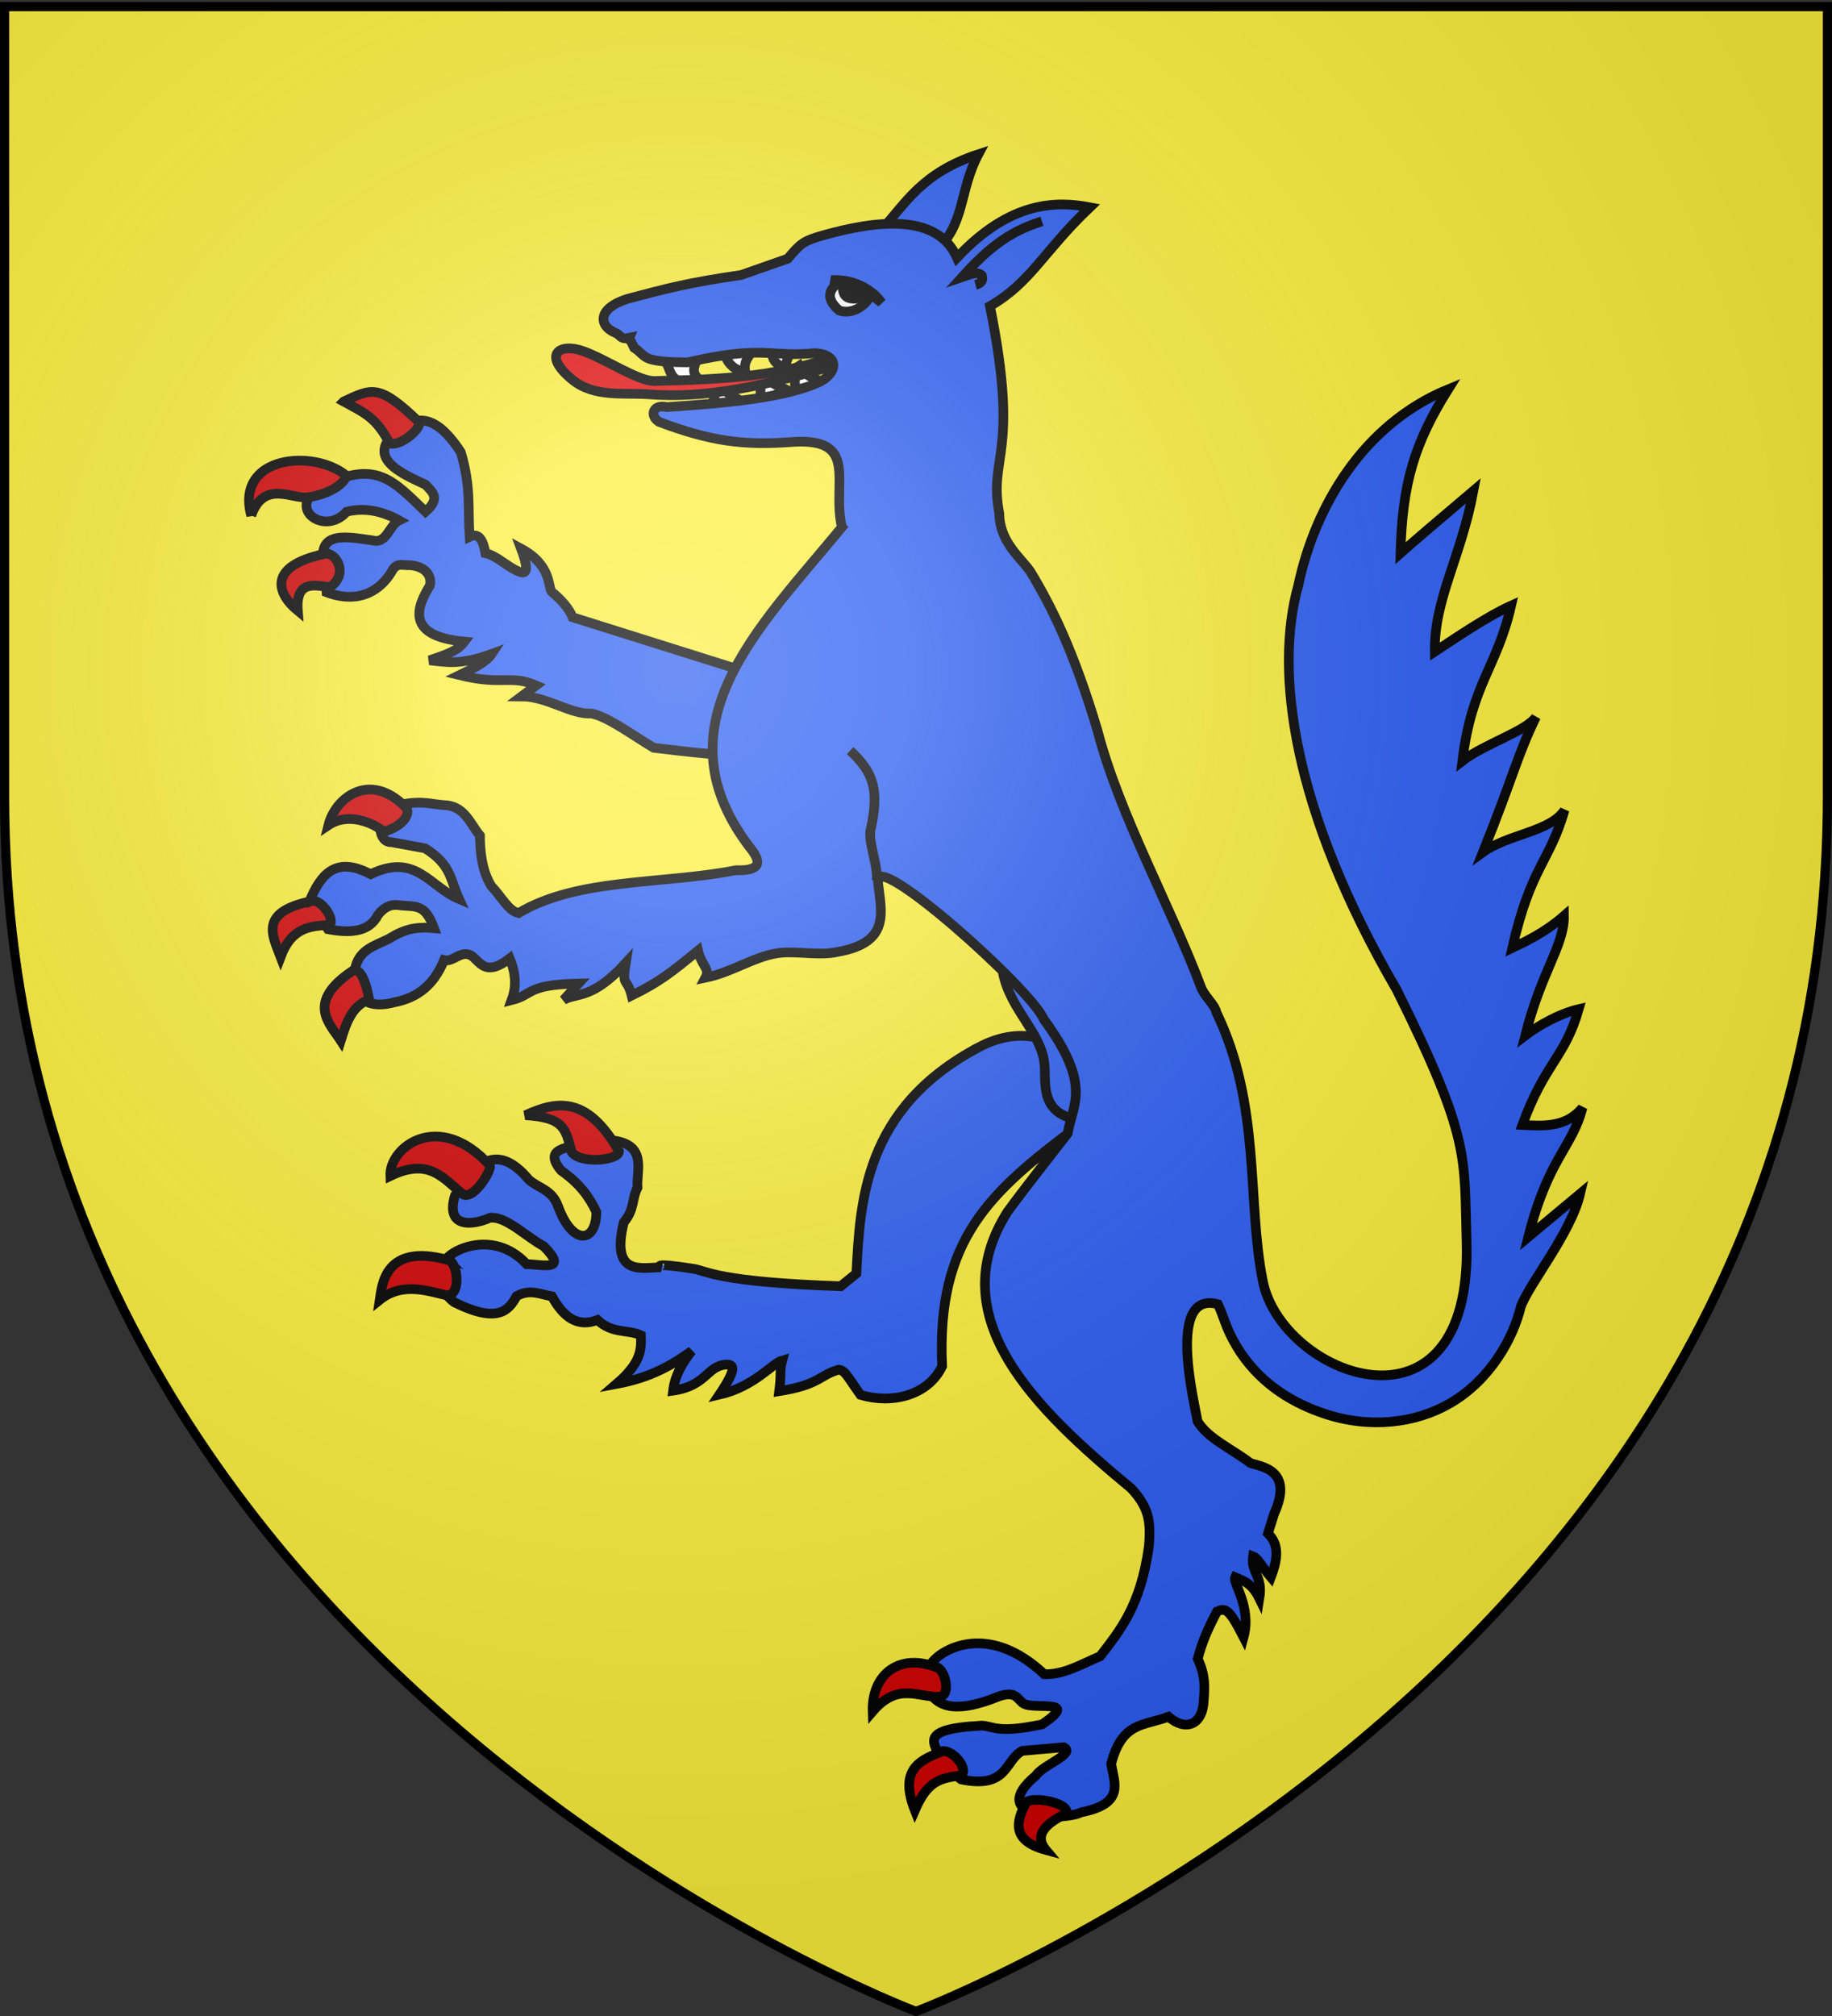 <svg xmlns="http://www.w3.org/2000/svg" xmlns:xlink="http://www.w3.org/1999/xlink" width="600" height="660" version="1.0"><rect width="100%" height="100%" fill="#333333" stroke="none"/><desc>Flag of Canton of Valais (Wallis)</desc><defs><radialGradient xlink:href="#a" id="b" cx="221.445" cy="226.331" r="300" fx="221.445" fy="226.331" gradientTransform="matrix(1.353 0 0 1.349 -77.63 -85.747)" gradientUnits="userSpaceOnUse"/><linearGradient id="a"><stop offset="0" style="stop-color:white;stop-opacity:.314"/><stop offset=".19" style="stop-color:white;stop-opacity:.251"/><stop offset=".6" style="stop-color:#6b6b6b;stop-opacity:.125"/><stop offset="1" style="stop-color:black;stop-opacity:.125"/></linearGradient></defs><g style="opacity:1;display:inline"><path d="M300 658.5s298.5-112.32 298.5-397.772V2.176H1.5v258.552C1.5 546.18 300 658.5 300 658.5" style="fill:#fcef3c;fill-opacity:1;fill-rule:evenodd;stroke:none;stroke-width:1px;stroke-linecap:butt;stroke-linejoin:miter;stroke-opacity:1"/><g style="display:inline"><path d="M226.72 115.071c1.824 3.533 1.069 6.992 10.928 5.693-3.568-2.527-2.46-4.395-.906-7.994z" style="color:#000;fill:#fff;fill-opacity:1;fill-rule:evenodd;stroke:#000;stroke-width:3;stroke-linecap:butt;stroke-linejoin:miter;marker:none;marker-start:none;marker-mid:none;marker-end:none;stroke-miterlimit:4;stroke-dasharray:none;stroke-dashoffset:0;stroke-opacity:1;visibility:visible;display:inline;overflow:visible" transform="matrix(1.054 0 0 1.054 -20.685 -2.43)"/><path d="M244.471 111.7c.926 2.497 2.32 5.418 6.758 6.156-.68-3.355 1.158-4.957 2.867-7.352z" style="color:#000;fill:#fff;fill-opacity:1;fill-rule:evenodd;stroke:#000;stroke-width:3;stroke-linecap:butt;stroke-linejoin:miter;marker:none;marker-start:none;marker-mid:none;marker-end:none;stroke-miterlimit:4;stroke-dasharray:none;stroke-dashoffset:0;stroke-opacity:1;visibility:visible;display:inline;overflow:visible" transform="matrix(1.054 0 0 1.054 -20.685 -2.43)"/><path d="M259.766 111.552c-.432 2 .534 3.708 3.527 4.991 1.214-2.478.744-3.447 3.099-5.558z" style="color:#000;fill:#fff;fill-opacity:1;fill-rule:evenodd;stroke:#000;stroke-width:3;stroke-linecap:butt;stroke-linejoin:miter;marker:none;marker-start:none;marker-mid:none;marker-end:none;stroke-miterlimit:4;stroke-dasharray:none;stroke-dashoffset:0;stroke-opacity:1;visibility:visible;display:inline;overflow:visible" transform="matrix(1.054 0 0 1.054 -20.685 -2.43)"/><path d="M266.688 123.498c.062-2.05-.654-6.358 1.232-7.572 1.534 3.25 4.94 3.782 7.668 5.3z" style="color:#000;fill:#fff;fill-opacity:1;fill-rule:evenodd;stroke:#000;stroke-width:3;stroke-linecap:butt;stroke-linejoin:miter;marker:none;marker-start:none;marker-mid:none;marker-end:none;stroke-miterlimit:4;stroke-dasharray:none;stroke-dashoffset:0;stroke-opacity:1;visibility:visible;display:inline;overflow:visible" transform="matrix(1.054 0 0 1.054 -20.685 -2.43)"/><path d="M264.446 123.557c-2.59-1.295-6.09-2.24-6.526-4.363-2.073 1.66-2.266 4.304-1.747 7.322z" style="color:#000;fill:#fff;fill-opacity:1;fill-rule:evenodd;stroke:#000;stroke-width:3;stroke-linecap:butt;stroke-linejoin:miter;marker:none;marker-start:none;marker-mid:none;marker-end:none;stroke-miterlimit:4;stroke-dasharray:none;stroke-dashoffset:0;stroke-opacity:1;visibility:visible;display:inline;overflow:visible" transform="matrix(1.054 0 0 1.054 -20.685 -2.43)"/><path d="M251.797 127.942c-3.054-1.986-7.742-3.631-7.742-6.257-2.527 2.015-2.306 4.531-3.601 7.352z" style="color:#000;fill:#fff;fill-opacity:1;fill-rule:evenodd;stroke:#000;stroke-width:3;stroke-linecap:butt;stroke-linejoin:miter;marker:none;marker-start:none;marker-mid:none;marker-end:none;stroke-miterlimit:4;stroke-dasharray:none;stroke-dashoffset:0;stroke-opacity:1;visibility:visible;display:inline;overflow:visible" transform="matrix(1.054 0 0 1.054 -20.685 -2.43)"/><path d="M223.275 120.641c-4.881.372-15.11-6.63-22.34-9.243-7.523-2.72-12.997 1.095-3.43 8.883 6.863 5.585 16.107 3.915 24.114 4.522 21.071 1.597 41.87-4.593 61.905-10.18 3.948-.422 2.741-6.162-.992-3.379-17.41 8.182-40.04 8.962-59.257 9.397z" style="fill:#e20909;fill-opacity:1;fill-rule:evenodd;stroke:#000;stroke-width:3;stroke-linecap:butt;stroke-linejoin:miter;stroke-miterlimit:4;stroke-dasharray:none;stroke-opacity:1" transform="matrix(1.054 0 0 1.054 -20.685 -2.43)"/><path d="M323.971 327.48c23.18-12.115 40.413 10.613 30.194 24.87-26.68 20.1-43.572 34.574-41.792 74.35-4.395 9.092-15.575 11.787-25.357 8.873-4.318-6.062-4.672-7.451-6.753-7.838-6.01 1.658-5.818 4.663-18.512 6.685.721-5.674.068-6.379.938-9.564-3.04.827-8.54 8.1-19.533 10.647 5.466-8.093 4.662-9.543 1.947-9.332-5.843.454-6.012 6.646-16.334 8.084.566-4.737 2.902-8.66 5.792-12.33-5.91 4.185-12.282 8.182-23.371 10.25 7.88-6.743 7.716-10.926 7.568-15.114-4.13-1.916-8.832-.374-13.491-4.76-6.032 2.358-10.503-.697-14.141-7.34-3.554-.6-6.88-2.405-10.995-.054-2.3 4.25-5.631 8.72-19.362 1.897-5.645-4.149-2.007-8.25-3.003-12.375.505-3.23 14.76-10.977 25.504.526 4.77.063 13.203 2.462 5.312-5.555-5.558-2.983-11.626-9.342-16.658-8.855-6.045 2.63-13.857 2.953-10.953-6.833 6.445-11.185 13.671-16.124 22.9-5.068 3.063 2.8 7.276 3.039 9.183 8.418 4.519 12.363 11.902 11.277 11.865 1.654-2.044-4.263-4.81-8.53-10.917-12.813-5.67-6.753 1.814-6.886 4.446-7.952l10.564-1.542c12.088 1.028 8.285 9.311 8.706 14.796-1.864 3.648-.818 6.659-4.27 10.778-4.148 17.042 5.738 13.94 11.596 13.978 0 0-3.645-1.744 10.112.45 4.243.676 7.378 4.09 45.704 5.411l4.862-3.963c1.2-22.042 2.13-51.357 38.25-70.379z" style="color:#000;fill:#2b5df2;fill-opacity:1;fill-rule:evenodd;stroke:#000;stroke-width:3;stroke-linecap:butt;stroke-linejoin:miter;marker:none;marker-start:none;marker-mid:none;marker-end:none;stroke-miterlimit:4;stroke-dasharray:none;stroke-dashoffset:0;stroke-opacity:1;visibility:visible;display:inline;overflow:visible" transform="matrix(1.054 0 0 1.054 -20.685 -2.43)"/><path d="M354.062 349.997c1.165-5.413 6.456-9.616 5.157-15.898 1.848-11.462-14.065-16.768-27.976-29.665 2.356 11.632 11.87 18.424 12.92 28.302.579 5.45-1.651 15.075 9.899 17.261z" style="fill:#2b5df2;fill-opacity:1;fill-rule:evenodd;stroke:#000;stroke-width:3;stroke-linecap:butt;stroke-linejoin:miter;stroke-miterlimit:4;stroke-dasharray:none;stroke-opacity:1" transform="matrix(1.054 0 0 1.054 -20.685 -2.43)"/><path d="M309.738 80.735c9.965-8.222 7.742-18.937 13.895-30.526-17.798 5.842-22.696 15.527-29.964 23.25z" style="color:#000;fill:#2b5df2;fill-opacity:1;fill-rule:evenodd;stroke:#000;stroke-width:3;stroke-linecap:butt;stroke-linejoin:miter;marker:none;marker-start:none;marker-mid:none;marker-end:none;stroke-miterlimit:4;stroke-dasharray:none;stroke-dashoffset:0;stroke-opacity:1;visibility:visible;display:inline;overflow:visible" transform="matrix(1.054 0 0 1.054 -20.685 -2.43)"/><path d="M259.768 236.869c-3.882 1.91-33.457-1.881-37.023-2.295-6.442-3.831-14.277-9.705-19.414-10.669-6.2.467-13.594-5.266-21.657-5.29l4.55-3.406c-8.021-3.434-10.336.117-23.832-3.199 4.172-2.021 8.367-4.038 10.053-6.604-9.807 3.603-14.281 2.543-19.349 2.002 4.444-1.61 8.471-2.596 10.833-5.797-18.807-1.746-14.522-11.174-10.745-17.393.72-2.908-1.134-5.919-6.086-6.354-2.06.184-4.181-.994-5.604 1.692-3.337 5.81-9.928 10.614-20.404 6.723l-1.021-12.88c1.118-5.743 8.528-4.187 15.426-3.226 4.255 1.153 5.083-4.742 8.13-6.237-7.298-4.045-12.926-3.496-16.271-2.699-7.273 8.251-20.334-2.235-6.23-8.517 15.511-7.33 20.746-1.13 30.721 8.526 4.73-4.166 2.246-5.99 0-8.406-7.805-3.591-19.126-8.546-8.405-17.063 4.392-3.138 10.491-6.66 19.382 6.993 3.266 11.181 2.098 16.95 2.735 26.246 2.936-1.413 4.204 1.177 4.912 5.11 3.284.68 6.649 4.05 9.85 5.49 2.2.99 4.325 1.417 1.21-6.921 9.851 5.28 8.258 12.397 9.635 13.528 3.07 2.52 5.364 5.227 6.366 7.798l61.448 19.317" style="color:#000;fill:#2b5df2;fill-opacity:1;fill-rule:evenodd;stroke:#000;stroke-width:3;stroke-linecap:butt;stroke-linejoin:miter;marker:none;marker-start:none;marker-mid:none;marker-end:none;stroke-miterlimit:4;stroke-dasharray:none;stroke-dashoffset:0;stroke-opacity:1;visibility:visible;display:inline;overflow:visible" transform="matrix(1.054 0 0 1.054 -20.685 -2.43)"/><path d="M281.224 166.071c-3.228-13.634 5.538-27.668-14.965-26.526-16.256 1.307-26.363-.423-41.862-6.195-2.877-1.75-2.125-5.62 2.439-4.602 19.91-1.308 36.523-3.004 46.939-7.551 6.2-2.768 6.954-8.852-.989-9.204-13.962 1.394-15.597-2.64-39.489 2.865-15.01-.082-12.459-1.858-16.613-4.521-2.477-5.477-2.103-1.424-1.434-3.11-3.005.632-2.477-.73-4.501-1.575-5.013-2.096-5.755-7.554 4.024-10.575 12.407-3.283 18.872-4.99 35.138-7.35l14.504-5.08c3.925-4.688 4.89-5.521 10.74-7.18 17.004-4.824 35.729-6.936 41.84 6.868 16.711-17.8 31.1-17.587 41.298-15.644-14.637 13.939-18.27 23.304-31.054 30.707 9.396 46.545-.559 46.477 2.9 64.382.071 8.763 6.524 13.627 9.627 17.99 6.922 11.431 13.657 25.28 20.843 49.301 6.942 26.636 22.784 54.67 32.468 80.515 1.683 3.122 4.06 4.91 4.548 7.232 13.897 28.817 9.417 58.17 14.353 83.167 5.657 29.922 65.267 52.526 63.357-12.071-.785-26.54 1.325-31.825-21.687-78.117-32.603-55.97-38.03-99.136-30.637-125.542 5.217-24.67 20.158-50.17 46.622-61.051-10.61 16.923-14.255 29.417-14.832 50.92 3.73-3.302 12.059-10.434 22.67-19.398-3.859 20.712-12.267 33.78-11.997 49.98 6.02-3.931 16.016-10.829 23.71-14.296-4.378 19.22-12.266 24.349-15.155 48.246 6.762-5.244 19.955-9.285 22.87-13.685-5.926 12.323-6.745 17.714-16.467 42.023 7.716-5.575 21.113-6.364 25.345-13.074-4.637 16.256-10.401 17.342-16.234 42.812 4.249-2.025 10.028-4.703 16.047-9.934.137 9.142-7.055 17.308-12.02 37.15 3.714-2.82 10.335-6.75 16.618-8.201-4.296 15.114-10.558 16.774-17.514 35.977 6.027.264 13.396 1.048 18.669-5.344-3.129 12.384-10.598 15.532-16.824 40.132l16.104-13.428c-2.814 12.17-15.743 27.804-18.412 35.031-2.34 9.788-9.427 22.737-21.96 30.039-10.701 6.235-24.998 8.008-39.198 3.22-9.298-3.134-19.028-8.651-26.03-19.066-4.589-7.105-4.646-9.95-6.955-14.912-16.044-4.302-7.267 30.487-6.345 36.338 3.146 5.343 10.318 8.36 16.529 13.062 3.756 1.108 13.325 2.352 7.284 15.687l-1.91 6.13c3.045 2.982 3.482 6.86.9 13.605-2.814-3.312-3.97-5.89-5.55-6.497-.742 5.11 3.154 5.955 1.977 13.09-2.366-4.844-4.97-5.48-7.548-6.605-.828 1.737 5.202 9.181 2.649 18.613-4.586-8.929-5.6-9.109-8.243-8.006-2.387 4.49-4.613 9.157-6.01 14.734 2.482 5.285 2.132 8.966 1.879 12.7-.278 8.045-5.708 9.822-10.986 5.299-7.686 2.901-14.413 1.486-17.791 14.633.921 5.888 4.447 12.346-9.263 15.032-6.182 3.076-29.483 1.412-14.174-11.357 2.257-3.429 12.485-6.786 8.718-8.852l-12.937 1.142c-5.532 2.98-4.3 11.864-18.953 8.875l-6.823-5.528c1.212-3.969-9.56-9.887 12.064-11.117 4.411-.624 4.35 2.857 19.93-.477 12.198-8.294-2.823-4.296-5.92-6.545-1.879-1.325-2.249-4.018-7.747-2.062-11.722 4.786-19.25 4.147-21.92-2.78l1.55-8.098c3.632-4.27 17.72-11.981 34.676 3.905 6.222.21 11.792-3.255 17.372-5.569 6.103-7.936 12.596-15.62 15.13-34.076.692-7.95-.04-12.214-5.503-18.08-29.425-24.38-59.387-52.952-38.418-85.883 5.842-7.987 12.432-16.245 18.71-24.358 1.47-9.157 7.732-14.774-7.45-35.472-3.88-9.367-53.526-53.63-51.485-42.56.865 8.79 4.374 18.792-12.743 21.678-5.297 1.216-12.158-.277-17.456.251-7.812.78-14.843 5.997-23.437 7.758 1.552-2.916-1.219-3.592-2.302-8.437-8.583 6.997-12.026 9.757-20.627 13.969-1.467-5.883-3.092-2.424-1.854-10.084-10.458 11.445-15.126 9.107-19.293 11.428l4.658-5.093c-16.478.382-13.87 3.445-20.8 5.169 1.286-3.483 1.62-7.505-.593-12.97-6.954 5.39-8.836 1.852-11.405-.478-3.398-2.711-6.085 1.836-8.999 1.028-3.189 7.768-8.294 11.705-15.394 13.076-11.158 3.025-13.436-4.598-12.393-9.682.964-6.657 6.164-7.787 10.548-9.981 4.941-3.048 8.27-3.868 14.118-3.357-2.895-7.94-5.83-6.47-10.92-7.132-2.854-.41-4.833.938-6.461 2.988-2.77 5.455-8.685 5.756-15.558 4.482l-5.802-8.607c3.443-8.102 7.89-14.383 19.053-8.486 14.075-6.792 18.16 3.837 27.479 7.72-2.857-6.223-2.405-10.646-10.569-15.758l-10.416-1.913c-5.27.316-4.983-11.944 3.33-11.744 6.232-1.192 8.81-.082 12.69.21 6.665.09 8.246 5.647 11.438 9.473.049 9.81 2.467 13.875 3.538 15.697 3.274 3.407 5.273 7.692 8.46 8.39 18.317-10.975 44.982-8.872 67.474-13.297 5.468.106 8.852-.969 5.241-6.007-30.522-38.596 1.657-68.88 27.759-100.539z" style="color:#000;fill:#2b5df2;fill-opacity:1;fill-rule:evenodd;stroke:#000;stroke-width:3;stroke-linecap:butt;stroke-linejoin:miter;marker:none;marker-start:none;marker-mid:none;marker-end:none;stroke-miterlimit:4;stroke-dasharray:none;stroke-dashoffset:0;stroke-opacity:1;visibility:visible;display:inline;overflow:visible" transform="matrix(1.054 0 0 1.054 -20.685 -2.43)"/><path d="M343.377 71.039c-8.837 2.87-15.344 6.802-24.836 17.366 2.384-.81 4.951-1.997 6.197-.478.28 1.162.258 2.258-1.977 2.87" style="color:#000;fill:#2b5df2;fill-opacity:.991;fill-rule:evenodd;stroke:#000;stroke-width:3;stroke-linecap:butt;stroke-linejoin:miter;marker:none;marker-start:none;marker-mid:none;marker-end:none;stroke-miterlimit:4;stroke-dasharray:none;stroke-dashoffset:0;stroke-opacity:1;visibility:visible;display:inline;overflow:visible" transform="matrix(1.054 0 0 1.054 -20.685 -2.43)"/><path d="M279.511 90.536c-1.841 1.747-3.661 4.232.849 8.21 4.067 1.368 8.15-1.374 9.856-4.72-2.334-1.753-6.437-5.912-10.705-3.49z" style="color:#000;fill:#fff;fill-opacity:1;fill-rule:evenodd;stroke:#000;stroke-width:3;stroke-linecap:butt;stroke-linejoin:miter;marker:none;marker-start:none;marker-mid:none;marker-end:none;stroke-miterlimit:4;stroke-dasharray:none;stroke-dashoffset:0;stroke-opacity:1;visibility:visible;display:inline;overflow:visible" transform="matrix(1.054 0 0 1.054 -20.685 -2.43)"/><path d="m293.504 96.304-4.936-3.877c-.854 1.419-1.425 3.003-4.533 2.584-2.356-.377-2.54-2.235-2.637-4.153l-3.436-1.532c7.451-.498 13.284 3.558 15.542 6.978z" style="color:#000;fill:#000;fill-opacity:1;fill-rule:evenodd;stroke:#000;stroke-width:3;stroke-linecap:butt;stroke-linejoin:miter;marker:none;marker-start:none;marker-mid:none;marker-end:none;stroke-miterlimit:4;stroke-dasharray:none;stroke-dashoffset:0;stroke-opacity:1;visibility:visible;display:inline;overflow:visible" transform="matrix(1.054 0 0 1.054 -20.685 -2.43)"/><path d="M126.407 127.022c8.699-4.029 10.947-5.67 23.428 6.394.911 1.819-5.644 7.634-9.147 6.619-4.234-8.172-7.806-9.432-14.281-13.013z" style="color:#000;fill:#d10000;fill-opacity:1;fill-rule:evenodd;stroke:#000;stroke-width:3;stroke-linecap:butt;stroke-linejoin:miter;marker:none;marker-start:none;marker-mid:none;marker-end:none;stroke-miterlimit:4;stroke-dasharray:none;stroke-dashoffset:0;stroke-opacity:1;visibility:visible;display:inline;overflow:visible" transform="matrix(1.054 0 0 1.054 -20.685 -2.43)"/><path d="M97.68 162.455c4.05-11.395 12.99-4.805 17.923-5.716 7.576-1.229 11.52-4.921 11.603-6.723-10.115-8.322-34.583-6.216-29.526 12.439z" style="color:#000;fill:#d10000;fill-opacity:1;fill-rule:evenodd;stroke:#000;stroke-width:3;stroke-linecap:butt;stroke-linejoin:miter;marker:none;marker-start:none;marker-mid:none;marker-end:none;stroke-miterlimit:4;stroke-dasharray:none;stroke-dashoffset:0;stroke-opacity:1;visibility:visible;display:inline;overflow:visible" transform="matrix(1.054 0 0 1.054 -20.685 -2.43)"/><path d="M120.316 174.37c3.33-1.084 8.043 5.991 1.928 10.236-3.812-.045-10.876-2.953-10.07 7.426-6.452-5.31-9.637-13.78 8.142-17.661z" style="color:#000;fill:#d10000;fill-opacity:1;fill-rule:evenodd;stroke:#000;stroke-width:3;stroke-linecap:butt;stroke-linejoin:miter;marker:none;marker-start:none;marker-mid:none;marker-end:none;stroke-miterlimit:4;stroke-dasharray:none;stroke-dashoffset:0;stroke-opacity:1;visibility:visible;display:inline;overflow:visible" transform="matrix(1.054 0 0 1.054 -20.685 -2.43)"/><path d="M145.568 252.914c-11.208-11.232-21.821-2.684-23.894 5.695 6.01-4.011 13.599-.947 17.214 2.03 6.493-1.9 8.569-6.006 6.68-7.725z" style="color:#000;fill:#d10000;fill-opacity:1;fill-rule:evenodd;stroke:#000;stroke-width:3;stroke-linecap:butt;stroke-linejoin:miter;marker:none;marker-start:none;marker-mid:none;marker-end:none;stroke-miterlimit:4;stroke-dasharray:none;stroke-dashoffset:0;stroke-opacity:1;visibility:visible;display:inline;overflow:visible" transform="matrix(1.054 0 0 1.054 -20.685 -2.43)"/><path d="M116.39 282.191c-16.197 3.42-12.265 10.34-9.576 17.347 3.534-9.461 9.452-9.56 15.295-9.95 1.65-2.08-3.08-8.374-5.719-7.397z" style="color:#000;fill:#d10000;fill-opacity:1;fill-rule:evenodd;stroke:#000;stroke-width:3;stroke-linecap:butt;stroke-linejoin:miter;marker:none;marker-start:none;marker-mid:none;marker-end:none;stroke-miterlimit:4;stroke-dasharray:none;stroke-dashoffset:0;stroke-opacity:1;visibility:visible;display:inline;overflow:visible" transform="matrix(1.054 0 0 1.054 -20.685 -2.43)"/><path d="M129.558 303.607c2.652-.192 4.057 5.177 4.78 9.2-5.372 1.804-7.21 7.522-8.826 12.73-3.38-5.227-11.173-11.956 4.046-21.93z" style="color:#000;fill:#d10000;fill-opacity:1;fill-rule:evenodd;stroke:#000;stroke-width:3;stroke-linecap:butt;stroke-linejoin:miter;marker:none;marker-start:none;marker-mid:none;marker-end:none;stroke-miterlimit:4;stroke-dasharray:none;stroke-dashoffset:0;stroke-opacity:1;visibility:visible;display:inline;overflow:visible" transform="matrix(1.054 0 0 1.054 -20.685 -2.43)"/><path d="M140.91 367.573c12.444-5.987 16.61 1.15 22.743 5.787 3.378 1.357 8.535-7.232 8.254-8.983-15.904-17.562-31.425-5.747-30.997 3.196z" style="color:#000;fill:#d10000;fill-opacity:1;fill-rule:evenodd;stroke:#000;stroke-width:3;stroke-linecap:butt;stroke-linejoin:miter;marker:none;marker-start:none;marker-mid:none;marker-end:none;stroke-miterlimit:4;stroke-dasharray:none;stroke-dashoffset:0;stroke-opacity:1;visibility:visible;display:inline;overflow:visible" transform="matrix(1.054 0 0 1.054 -20.685 -2.43)"/><path d="M197.215 360.01c2.329 3.91 14.479 2.829 14.78-.017-9.9-17.488-19.447-15.748-29.103-11.289 12.085.718 12.427 4.225 14.323 11.305z" style="color:#000;fill:#d10000;fill-opacity:1;fill-rule:evenodd;stroke:#000;stroke-width:3;stroke-linecap:butt;stroke-linejoin:miter;marker:none;marker-start:none;marker-mid:none;marker-end:none;stroke-miterlimit:4;stroke-dasharray:none;stroke-dashoffset:0;stroke-opacity:1;visibility:visible;display:inline;overflow:visible" transform="matrix(1.054 0 0 1.054 -20.685 -2.43)"/><path d="M158.572 393.604c-19.51-5.249-20.273 8.044-20.935 12.43 7.137-5.708 15.18-2.604 21.055-1.335 4.495-.373 2.99-11.206-.12-11.096z" style="color:#000;fill:#d10000;fill-opacity:1;fill-rule:evenodd;stroke:#000;stroke-width:3;stroke-linecap:butt;stroke-linejoin:miter;marker:none;marker-start:none;marker-mid:none;marker-end:none;stroke-miterlimit:4;stroke-dasharray:none;stroke-dashoffset:0;stroke-opacity:1;visibility:visible;display:inline;overflow:visible" transform="matrix(1.054 0 0 1.054 -20.685 -2.43)"/><path d="M310.301 520.07c-12.035-4.426-19.866 3.045-19.509 13.81 7.796-9.1 14.036-4.372 20.673-4.516 3.96-.289 1.755-9.164-1.164-9.294z" style="color:#000;fill:#d10000;fill-opacity:1;fill-rule:evenodd;stroke:#000;stroke-width:3;stroke-linecap:butt;stroke-linejoin:miter;marker:none;marker-start:none;marker-mid:none;marker-end:none;stroke-miterlimit:4;stroke-dasharray:none;stroke-dashoffset:0;stroke-opacity:1;visibility:visible;display:inline;overflow:visible" transform="matrix(1.054 0 0 1.054 -20.685 -2.43)"/><path d="M311.272 546.75c-5.988 2.432-12.275 5.424-7.376 17.861 3.96-9.157 7.76-10.007 14.53-10.847 2.303-2.88-4.298-9.483-7.154-7.015z" style="color:#000;fill:#d10000;fill-opacity:1;fill-rule:evenodd;stroke:#000;stroke-width:3;stroke-linecap:butt;stroke-linejoin:miter;marker:none;marker-start:none;marker-mid:none;marker-end:none;stroke-miterlimit:4;stroke-dasharray:none;stroke-dashoffset:0;stroke-opacity:1;visibility:visible;display:inline;overflow:visible" transform="matrix(1.054 0 0 1.054 -20.685 -2.43)"/><path d="M338.582 562.028c2.381-1.77 13.212.213 12.474 3.5-4.721 2.336-10.88 6.075-6.426 11.397-10.519-2.86-9.543-8.566-6.048-14.897z" style="color:#000;fill:#d10000;fill-opacity:1;fill-rule:evenodd;stroke:#000;stroke-width:3;stroke-linecap:butt;stroke-linejoin:miter;marker:none;marker-start:none;marker-mid:none;marker-end:none;stroke-miterlimit:4;stroke-dasharray:none;stroke-dashoffset:0;stroke-opacity:1;visibility:visible;display:inline;overflow:visible" transform="matrix(1.054 0 0 1.054 -20.685 -2.43)"/><path d="M292 275.846c.676-4.025-2.663-12.13-1.888-15.614 2.795-12.563 1.04-17.887-6.32-24.783" style="fill:none;fill-rule:evenodd;stroke:#000;stroke-width:3;stroke-linecap:butt;stroke-linejoin:miter;stroke-miterlimit:4;stroke-dasharray:none;stroke-opacity:1" transform="matrix(1.054 0 0 1.054 -20.685 -2.43)"/></g></g><path d="M300 658.5s298.5-112.32 298.5-397.772V2.176H1.5v258.552C1.5 546.18 300 658.5 300 658.5" style="opacity:1;fill:url(#b);fill-opacity:1;fill-rule:evenodd;stroke:none;stroke-width:1px;stroke-linecap:butt;stroke-linejoin:miter;stroke-opacity:1"/><path d="M300 658.5S1.5 546.18 1.5 260.728V2.176h597v258.552C598.5 546.18 300 658.5 300 658.5z" style="opacity:1;fill:none;fill-opacity:1;fill-rule:evenodd;stroke:#000;stroke-width:3;stroke-linecap:butt;stroke-linejoin:miter;stroke-miterlimit:4;stroke-dasharray:none;stroke-opacity:1"/></svg>